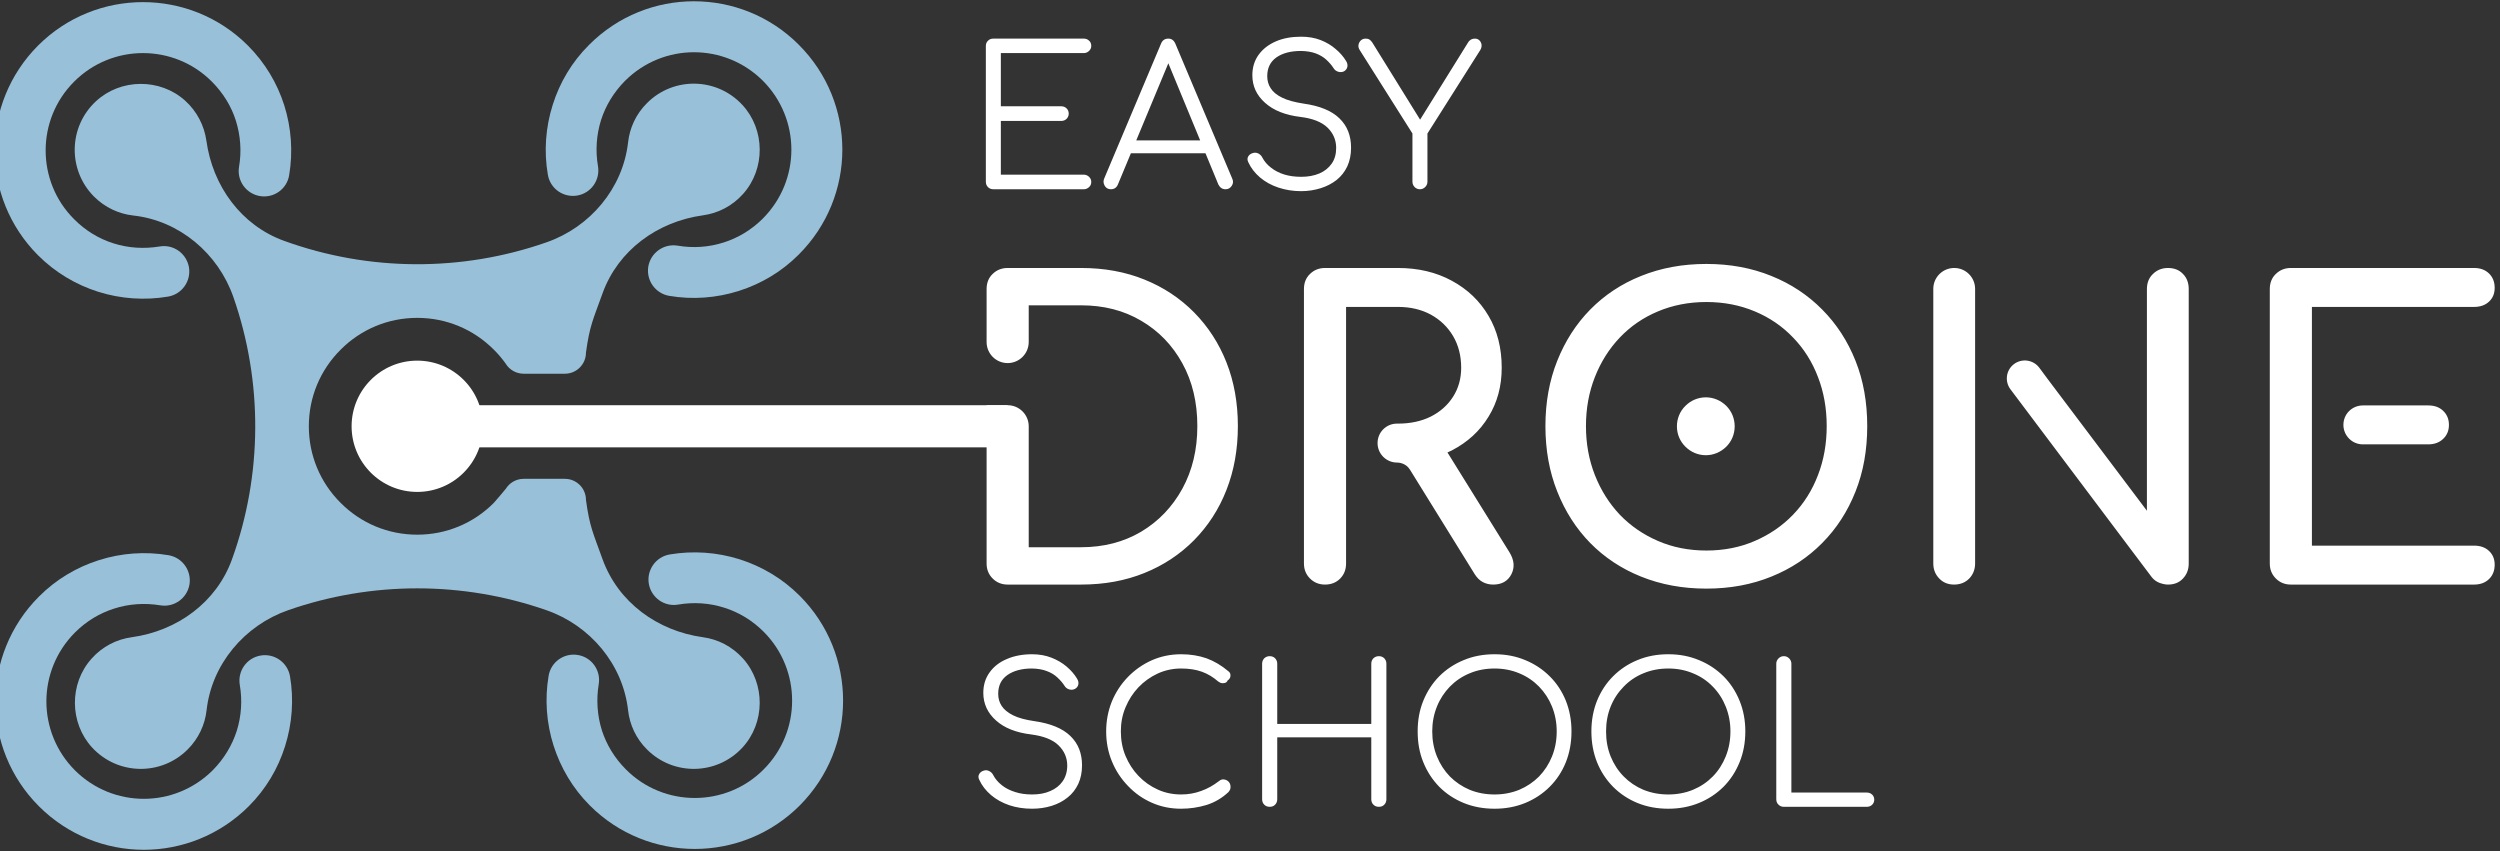 <svg xmlns="http://www.w3.org/2000/svg" xmlns:xlink="http://www.w3.org/1999/xlink" xmlns:xodm="http://www.corel.com/coreldraw/odm/2003" xml:space="preserve" width="235px" height="80px" style="shape-rendering:geometricPrecision; text-rendering:geometricPrecision; image-rendering:optimizeQuality; fill-rule:evenodd; clip-rule:evenodd" viewBox="0 0 235 80"><rect x="0" y="0" width="235" height="80" fill="#333333" stroke="none"/> <defs> <style type="text/css"> .fil1 {fill:white} .fil0 {fill:#98C1D9;fill-rule:nonzero} .fil2 {fill:white;fill-rule:nonzero} </style> </defs> <g id="Layer_x0020_1">  <g id="_1268467906256"> <path class="fil0" d="M69.85 61.91c-1.03,-1.15 -2.37,-1.82 -3.77,-2.01 -4.27,-0.59 -7.97,-3.27 -9.44,-7.33 -0.88,-2.46 -1.21,-3.01 -1.56,-5.58 0,-1.09 -0.89,-1.98 -1.98,-1.98l-3.87 0c-0.71,0 -1.33,0.37 -1.68,0.93 0,0 -1.02,1.23 -1.13,1.33 -1.92,1.93 -4.48,2.99 -7.2,2.99 -2.72,0 -5.28,-1.06 -7.2,-2.99 -1.93,-1.92 -2.99,-4.48 -2.99,-7.2 0,-2.72 1.06,-5.28 2.99,-7.2 1.92,-1.93 4.48,-2.99 7.2,-2.99 2.72,0 5.28,1.06 7.2,2.99 0.42,0.41 0.79,0.86 1.13,1.33l0 0.01c0.35,0.55 0.97,0.92 1.68,0.92l3.87 0c1.09,0 1.98,-0.89 1.98,-1.98 0.35,-2.57 0.68,-3.12 1.56,-5.58 1.47,-4.06 5.17,-6.74 9.44,-7.33 1.4,-0.19 2.74,-0.86 3.77,-2.01 2.11,-2.36 2.08,-6.05 -0.07,-8.37 -2.41,-2.6 -6.48,-2.66 -8.96,-0.17 -1.04,1.03 -1.63,2.34 -1.78,3.69 -0.49,4.32 -3.56,7.97 -7.67,9.4 -7.97,2.79 -16.7,2.74 -24.64,-0.13 -4.06,-1.46 -6.74,-5.16 -7.33,-9.43 -0.2,-1.4 -0.87,-2.74 -2.01,-3.77 -2.36,-2.11 -6.05,-2.08 -8.37,0.07 -2.6,2.41 -2.66,6.47 -0.18,8.96 1.04,1.04 2.35,1.63 3.7,1.78 4.32,0.48 7.97,3.56 9.4,7.67 2.78,7.96 2.74,16.7 -0.13,24.64 -1.46,4.06 -5.16,6.74 -9.43,7.33 -1.4,0.19 -2.75,0.86 -3.77,2.01 -2.12,2.36 -2.08,6.05 0.06,8.37 2.42,2.6 6.48,2.66 8.97,0.17 1.03,-1.03 1.63,-2.34 1.78,-3.69 0.48,-4.32 3.56,-7.97 7.66,-9.4 7.85,-2.74 16.44,-2.74 24.29,0 4.11,1.43 7.18,5.08 7.67,9.4 0.15,1.35 0.74,2.66 1.78,3.69 2.48,2.49 6.55,2.43 8.96,-0.17 2.15,-2.32 2.18,-6.01 0.07,-8.37z"></path> <path class="fil0" d="M56.21 15.62c0.22,1.3 -0.65,2.54 -1.95,2.76 -1.31,0.22 -2.54,-0.65 -2.76,-1.95 -0.38,-2.19 -0.22,-4.45 0.46,-6.59 0.65,-2.07 1.79,-4.01 3.42,-5.63 2.72,-2.73 6.29,-4.09 9.85,-4.09 3.57,0 7.14,1.36 9.86,4.09 2.72,2.72 4.09,6.29 4.09,9.86 0,3.56 -1.37,7.13 -4.09,9.85 -1.61,1.62 -3.55,2.76 -5.62,3.42 -2.13,0.68 -4.39,0.84 -6.56,0.47 -1.3,-0.22 -2.18,-1.45 -1.97,-2.75 0.22,-1.3 1.45,-2.18 2.75,-1.97 1.46,0.25 2.95,0.15 4.34,-0.3 1.33,-0.42 2.6,-1.17 3.68,-2.25 1.78,-1.79 2.68,-4.13 2.68,-6.47 0,-2.35 -0.9,-4.69 -2.68,-6.48 -1.79,-1.78 -4.13,-2.68 -6.48,-2.68 -2.34,0 -4.68,0.9 -6.47,2.68 -1.08,1.09 -1.83,2.35 -2.26,3.69 -0.44,1.4 -0.54,2.89 -0.29,4.34z"></path> <path class="fil0" d="M63.75 56.83c-1.3,0.23 -2.53,-0.65 -2.76,-1.95 -0.22,-1.3 0.66,-2.54 1.96,-2.76 2.18,-0.37 4.44,-0.22 6.59,0.46 2.07,0.66 4.01,1.8 5.63,3.42 2.72,2.72 4.08,6.29 4.08,9.86 0,3.57 -1.36,7.13 -4.08,9.86 -2.72,2.72 -6.29,4.08 -9.86,4.08 -3.57,0 -7.14,-1.36 -9.86,-4.08 -1.62,-1.62 -2.75,-3.56 -3.41,-5.62 -0.68,-2.14 -0.84,-4.39 -0.47,-6.57 0.21,-1.3 1.45,-2.18 2.75,-1.96 1.3,0.21 2.18,1.45 1.96,2.75 -0.24,1.45 -0.14,2.94 0.3,4.34 0.43,1.33 1.18,2.59 2.26,3.67 1.78,1.79 4.13,2.68 6.47,2.68 2.34,0 4.69,-0.89 6.47,-2.68 1.79,-1.79 2.68,-4.13 2.68,-6.47 0,-2.34 -0.89,-4.69 -2.68,-6.48 -1.08,-1.08 -2.35,-1.83 -3.68,-2.25 -1.4,-0.45 -2.89,-0.55 -4.35,-0.3z"></path> <path class="fil0" d="M22.54 64.38c-0.22,-1.3 0.65,-2.54 1.96,-2.76 1.3,-0.22 2.53,0.65 2.76,1.95 0.37,2.18 0.21,4.45 -0.47,6.59 -0.65,2.07 -1.79,4.01 -3.41,5.63 -2.73,2.72 -6.3,4.09 -9.86,4.09 -3.57,0 -7.14,-1.37 -9.86,-4.09 -2.72,-2.72 -4.09,-6.29 -4.09,-9.86 0,-3.56 1.37,-7.13 4.09,-9.85 1.61,-1.62 3.55,-2.76 5.62,-3.42 2.13,-0.68 4.39,-0.84 6.56,-0.47 1.3,0.22 2.18,1.45 1.97,2.75 -0.22,1.3 -1.45,2.18 -2.75,1.96 -1.45,-0.24 -2.95,-0.14 -4.34,0.31 -1.33,0.42 -2.6,1.17 -3.68,2.25 -1.78,1.79 -2.68,4.13 -2.68,6.47 0,2.35 0.9,4.69 2.68,6.48 1.79,1.78 4.13,2.68 6.48,2.68 2.34,0 4.68,-0.9 6.47,-2.68 1.08,-1.09 1.83,-2.36 2.26,-3.69 0.44,-1.4 0.54,-2.89 0.29,-4.34z"></path> <path class="fil0" d="M15 23.17c1.3,-0.23 2.53,0.65 2.76,1.95 0.22,1.3 -0.66,2.54 -1.96,2.76 -2.18,0.37 -4.44,0.22 -6.59,-0.46 -2.07,-0.66 -4.01,-1.8 -5.63,-3.42 -2.72,-2.72 -4.08,-6.29 -4.08,-9.86 0,-3.57 1.36,-7.13 4.08,-9.86 2.72,-2.72 6.29,-4.08 9.86,-4.08 3.57,0 7.14,1.36 9.86,4.08 1.62,1.62 2.76,3.55 3.42,5.62 0.67,2.13 0.83,4.39 0.46,6.57 -0.21,1.3 -1.44,2.18 -2.75,1.96 -1.3,-0.22 -2.18,-1.45 -1.96,-2.75 0.25,-1.45 0.14,-2.94 -0.3,-4.34 -0.42,-1.33 -1.18,-2.59 -2.26,-3.67 -1.78,-1.79 -4.13,-2.68 -6.47,-2.68 -2.34,0 -4.68,0.89 -6.47,2.68 -1.79,1.79 -2.68,4.13 -2.68,6.47 0,2.34 0.89,4.69 2.68,6.47 1.08,1.09 2.35,1.84 3.68,2.26 1.4,0.45 2.89,0.54 4.35,0.3z"></path> <rect class="fil1" transform="matrix(1.87803E-14 -0.149 1.893 1.05427E-14 39.219 42.051)" width="26.58" height="29.31"></rect> <circle class="fil1" cx="39.22" cy="40.07" r="6.17"></circle> <path class="fil2" d="M160.35 42.79c-0.73,0 -1.41,-0.29 -1.92,-0.8 -0.52,-0.51 -0.8,-1.19 -0.8,-1.92 0,-0.72 0.28,-1.41 0.8,-1.92 0.51,-0.51 1.19,-0.8 1.92,-0.8 0.72,0 1.4,0.29 1.92,0.8 0.51,0.51 0.79,1.2 0.79,1.92 0,0.73 -0.28,1.41 -0.79,1.92 -0.52,0.51 -1.2,0.8 -1.92,0.8z"></path> <path class="fil2" d="M93.37 17.79c-0.2,0 -0.37,-0.07 -0.5,-0.2 -0.14,-0.14 -0.2,-0.31 -0.2,-0.51l0 -12.75c0,-0.2 0.06,-0.37 0.2,-0.5 0.13,-0.14 0.3,-0.2 0.5,-0.2l8.51 0c0.19,0 0.35,0.06 0.49,0.19 0.14,0.12 0.21,0.29 0.21,0.5 0,0.18 -0.07,0.33 -0.21,0.47 -0.14,0.13 -0.3,0.2 -0.49,0.2l-7.8 0 0 5 5.67 0c0.21,0 0.38,0.07 0.51,0.2 0.13,0.13 0.2,0.29 0.2,0.49 0,0.19 -0.07,0.36 -0.2,0.49 -0.13,0.13 -0.3,0.2 -0.51,0.2l-5.67 0 0 5.05 7.8 0c0.19,0 0.35,0.07 0.49,0.2 0.14,0.14 0.21,0.29 0.21,0.48 0,0.2 -0.07,0.37 -0.21,0.49 -0.14,0.13 -0.3,0.2 -0.49,0.2l-8.51 0zm11.06 0c-0.28,0 -0.48,-0.12 -0.6,-0.35 -0.12,-0.23 -0.13,-0.45 -0.03,-0.67l5.33 -12.65c0.13,-0.33 0.36,-0.49 0.69,-0.49 0.31,0 0.53,0.16 0.67,0.49l5.34 12.67c0.11,0.23 0.1,0.45 -0.04,0.67 -0.14,0.22 -0.34,0.33 -0.59,0.33 -0.15,0 -0.28,-0.04 -0.39,-0.11 -0.12,-0.08 -0.21,-0.19 -0.28,-0.33l-4.99 -12.09 0.57 0 -5.03 12.09c-0.06,0.14 -0.14,0.25 -0.26,0.33 -0.11,0.07 -0.24,0.11 -0.39,0.11zm1.2 -3.38l0.54 -1.21 7.36 0 0.55 1.21 -8.45 0zm16.68 3.56c-0.78,0 -1.49,-0.12 -2.15,-0.34 -0.66,-0.22 -1.23,-0.54 -1.72,-0.95 -0.48,-0.41 -0.85,-0.89 -1.1,-1.43 -0.1,-0.2 -0.1,-0.38 -0.01,-0.54 0.09,-0.16 0.24,-0.27 0.46,-0.33 0.17,-0.05 0.34,-0.03 0.5,0.05 0.16,0.09 0.29,0.21 0.37,0.38 0.18,0.35 0.45,0.67 0.8,0.94 0.35,0.28 0.77,0.5 1.25,0.65 0.48,0.15 1.02,0.22 1.6,0.22 0.64,0 1.2,-0.1 1.7,-0.31 0.5,-0.21 0.88,-0.52 1.17,-0.93 0.28,-0.4 0.42,-0.89 0.42,-1.47 0,-0.74 -0.27,-1.38 -0.81,-1.91 -0.54,-0.53 -1.4,-0.87 -2.56,-1.01 -1.41,-0.17 -2.52,-0.61 -3.31,-1.32 -0.8,-0.71 -1.2,-1.57 -1.2,-2.6 0,-0.74 0.2,-1.38 0.59,-1.92 0.39,-0.54 0.93,-0.96 1.62,-1.26 0.69,-0.3 1.48,-0.44 2.38,-0.44 0.66,0 1.26,0.1 1.81,0.31 0.54,0.21 1.02,0.49 1.42,0.84 0.41,0.34 0.74,0.72 0.99,1.13 0.12,0.19 0.16,0.38 0.12,0.56 -0.04,0.18 -0.15,0.32 -0.32,0.42 -0.18,0.08 -0.37,0.09 -0.55,0.03 -0.19,-0.06 -0.33,-0.17 -0.43,-0.34 -0.18,-0.28 -0.41,-0.54 -0.68,-0.79 -0.27,-0.25 -0.6,-0.44 -0.99,-0.59 -0.38,-0.14 -0.85,-0.22 -1.39,-0.23 -0.96,0 -1.72,0.2 -2.3,0.6 -0.58,0.41 -0.87,1 -0.87,1.77 0,0.41 0.1,0.79 0.32,1.13 0.22,0.35 0.58,0.65 1.08,0.89 0.5,0.25 1.18,0.43 2.02,0.56 1.51,0.21 2.63,0.67 3.36,1.38 0.74,0.71 1.1,1.63 1.1,2.77 0,0.65 -0.12,1.23 -0.35,1.74 -0.24,0.51 -0.57,0.93 -1,1.28 -0.43,0.34 -0.93,0.6 -1.5,0.78 -0.58,0.18 -1.19,0.28 -1.84,0.28zm11.16 -0.18c-0.19,0 -0.36,-0.07 -0.5,-0.21 -0.13,-0.14 -0.2,-0.31 -0.2,-0.5l0 -4.53 -4.94 -7.82c-0.12,-0.18 -0.16,-0.35 -0.13,-0.52 0.03,-0.17 0.11,-0.31 0.23,-0.42 0.12,-0.11 0.27,-0.16 0.45,-0.16 0.14,0 0.26,0.03 0.35,0.09 0.09,0.06 0.17,0.14 0.25,0.25l4.89 7.89 -0.76 0 4.88 -7.85c0.08,-0.14 0.18,-0.23 0.28,-0.29 0.1,-0.06 0.22,-0.09 0.37,-0.09 0.17,0 0.31,0.05 0.43,0.17 0.11,0.11 0.18,0.26 0.2,0.42 0.01,0.17 -0.03,0.34 -0.14,0.51l-4.95 7.82 0 4.53c0,0.19 -0.07,0.36 -0.21,0.5 -0.14,0.14 -0.3,0.21 -0.5,0.21z"></path> <path class="fil2" d="M94.72 54.95c-0.56,0 -1.03,-0.19 -1.41,-0.57 -0.38,-0.38 -0.57,-0.85 -0.57,-1.41l0 -14.88 1.98 0c1.09,0 1.98,0.89 1.98,1.98l0 11.37 4.91 0c2.14,0 4.02,-0.49 5.66,-1.46 1.64,-0.98 2.93,-2.33 3.87,-4.04 0.94,-1.72 1.41,-3.68 1.41,-5.89 0,-2.23 -0.47,-4.2 -1.41,-5.9 -0.94,-1.71 -2.23,-3.04 -3.87,-4 -1.64,-0.97 -3.52,-1.45 -5.66,-1.45l-4.91 0 0 3.45c0,1.09 -0.89,1.98 -1.98,1.98 -1.1,0 -1.98,-0.89 -1.98,-1.98l0 -4.98c0,-0.58 0.19,-1.06 0.57,-1.42 0.38,-0.37 0.85,-0.56 1.41,-0.56l6.89 0c2.19,0 4.17,0.36 5.97,1.09 1.79,0.72 3.34,1.75 4.66,3.08 1.32,1.34 2.34,2.91 3.05,4.71 0.71,1.8 1.07,3.8 1.07,5.98 0,2.19 -0.36,4.19 -1.07,6 -0.71,1.82 -1.73,3.39 -3.05,4.73 -1.32,1.33 -2.87,2.36 -4.66,3.08 -1.8,0.73 -3.78,1.09 -5.97,1.09l-6.89 0zm125.56 -15.01c0,1.01 0.83,1.84 1.84,1.83l6.13 0c0.59,0 1.06,-0.18 1.41,-0.52 0.36,-0.34 0.54,-0.78 0.54,-1.31 0,-0.54 -0.18,-0.97 -0.54,-1.32 -0.35,-0.34 -0.82,-0.51 -1.41,-0.51l-6.13 0c-1.02,0 -1.84,0.8 -1.84,1.83zm-31.3 -3.35c-0.56,-0.75 -0.41,-1.81 0.34,-2.37 0.75,-0.56 1.81,-0.4 2.37,0.34l0.77 1.04 9.35 12.41 0 -20.84c0,-0.58 0.19,-1.06 0.57,-1.42 0.38,-0.37 0.85,-0.56 1.41,-0.56 0.59,0 1.06,0.19 1.41,0.56 0.36,0.36 0.54,0.84 0.54,1.42l0 25.8c0,0.56 -0.18,1.03 -0.54,1.41 -0.35,0.38 -0.82,0.57 -1.41,0.57 -0.25,0 -0.52,-0.06 -0.82,-0.17 -0.29,-0.12 -0.52,-0.29 -0.7,-0.52l-2.38 -3.16 -10.91 -14.51zm-5.28 -11.4c-1.09,0 -1.97,0.88 -1.97,1.96l0 25.82c0,0.56 0.19,1.03 0.56,1.41 0.36,0.38 0.83,0.57 1.39,0.57 0.58,0 1.06,-0.19 1.43,-0.57 0.36,-0.38 0.55,-0.85 0.55,-1.41l0 -14.78 0 -6.02 0 -5.02c0,-1.08 -0.88,-1.96 -1.96,-1.96zm-52.36 18.29c0.15,0 0.81,0.05 1.19,0.66l6.11 9.86c0.21,0.32 0.46,0.57 0.75,0.72 0.29,0.15 0.61,0.23 0.97,0.23 0.81,0 1.38,-0.33 1.71,-0.97 0.33,-0.65 0.27,-1.34 -0.19,-2.08l-5.82 -9.37c-5.24,1.51 -2.65,1.19 0,0 0.14,-0.06 0.28,-0.12 0.41,-0.19 1.48,-0.77 2.63,-1.82 3.45,-3.17 0.83,-1.34 1.24,-2.88 1.24,-4.6 0,-1.86 -0.41,-3.48 -1.24,-4.88 -0.82,-1.4 -1.97,-2.5 -3.45,-3.3 -1.47,-0.8 -3.16,-1.2 -5.06,-1.2l-6.86 0c-0.56,0 -1.03,0.19 -1.41,0.56 -0.38,0.36 -0.57,0.84 -0.57,1.42l0 25.8c0,0.56 0.19,1.03 0.57,1.41 0.38,0.38 0.85,0.57 1.41,0.57 0.58,0 1.06,-0.19 1.43,-0.57 0.37,-0.38 0.55,-0.85 0.55,-1.41l0 -24.12 4.88 0c1.16,0 2.19,0.24 3.08,0.72 0.89,0.49 1.59,1.16 2.1,2.02 0.51,0.87 0.76,1.86 0.76,2.98 0,1.01 -0.25,1.92 -0.76,2.72 -0.51,0.8 -1.21,1.42 -2.1,1.87 -0.89,0.44 -1.92,0.66 -3.08,0.66l-0.1 0c-1.01,0 -1.82,0.82 -1.82,1.83 0,1.01 0.82,1.83 1.83,1.83l0.02 0zm29.06 11.85c-2.24,0 -4.28,-0.38 -6.14,-1.13 -1.85,-0.74 -3.44,-1.8 -4.78,-3.16 -1.33,-1.36 -2.36,-2.97 -3.1,-4.84 -0.74,-1.86 -1.11,-3.91 -1.11,-6.15 0,-2.23 0.37,-4.28 1.11,-6.13 0.74,-1.86 1.77,-3.46 3.1,-4.82 1.34,-1.36 2.93,-2.42 4.78,-3.16 1.86,-0.75 3.9,-1.13 6.14,-1.13 2.23,0 4.27,0.38 6.11,1.13 1.84,0.74 3.44,1.8 4.78,3.16 1.35,1.36 2.39,2.96 3.13,4.82 0.74,1.85 1.1,3.9 1.1,6.13 0,2.24 -0.36,4.29 -1.1,6.15 -0.74,1.87 -1.78,3.48 -3.13,4.84 -1.34,1.36 -2.94,2.42 -4.78,3.16 -1.84,0.75 -3.88,1.13 -6.11,1.13zm0 -3.58c1.65,0 3.17,-0.3 4.55,-0.9 1.39,-0.6 2.59,-1.42 3.6,-2.47 1.02,-1.06 1.8,-2.3 2.34,-3.72 0.55,-1.42 0.82,-2.96 0.82,-4.61 0,-1.65 -0.27,-3.19 -0.82,-4.61 -0.54,-1.42 -1.32,-2.66 -2.34,-3.71 -1.01,-1.06 -2.21,-1.88 -3.6,-2.46 -1.38,-0.58 -2.9,-0.88 -4.55,-0.88 -1.65,0 -3.17,0.3 -4.55,0.88 -1.39,0.58 -2.58,1.4 -3.59,2.46 -1,1.05 -1.78,2.29 -2.34,3.71 -0.56,1.42 -0.84,2.96 -0.84,4.61 0,1.65 0.28,3.19 0.84,4.61 0.56,1.42 1.34,2.66 2.34,3.72 1.01,1.05 2.2,1.87 3.59,2.47 1.38,0.6 2.9,0.9 4.55,0.9zm54.94 3.2c-0.56,0 -1.03,-0.19 -1.41,-0.57 -0.38,-0.38 -0.57,-0.85 -0.57,-1.41l0 -25.8c0,-0.58 0.19,-1.06 0.57,-1.42 0.38,-0.37 0.85,-0.56 1.41,-0.56l17.22 0c0.58,0 1.05,0.17 1.41,0.52 0.35,0.34 0.53,0.79 0.53,1.35 0,0.53 -0.18,0.97 -0.53,1.29 -0.36,0.34 -0.83,0.5 -1.41,0.5l-15.24 0c0,7.48 0,14.96 0,22.44l15.24 0c0.58,0 1.05,0.16 1.41,0.5 0.35,0.33 0.53,0.76 0.53,1.29 0,0.56 -0.18,1.01 -0.53,1.35 -0.36,0.35 -0.83,0.52 -1.41,0.52l-17.22 0z"></path> <path class="fil2" d="M97.02 76.02c-0.78,0 -1.49,-0.11 -2.15,-0.33 -0.66,-0.23 -1.23,-0.54 -1.71,-0.95 -0.49,-0.42 -0.86,-0.89 -1.11,-1.44 -0.1,-0.19 -0.1,-0.37 -0.01,-0.53 0.09,-0.17 0.24,-0.28 0.46,-0.34 0.17,-0.05 0.34,-0.03 0.5,0.06 0.16,0.08 0.29,0.21 0.37,0.38 0.18,0.35 0.45,0.66 0.8,0.94 0.35,0.28 0.77,0.49 1.25,0.64 0.48,0.16 1.02,0.23 1.6,0.23 0.64,0 1.21,-0.1 1.7,-0.32 0.5,-0.21 0.89,-0.52 1.17,-0.92 0.28,-0.41 0.43,-0.9 0.43,-1.48 0,-0.74 -0.28,-1.37 -0.82,-1.9 -0.54,-0.53 -1.4,-0.87 -2.56,-1.02 -1.41,-0.17 -2.52,-0.6 -3.31,-1.31 -0.8,-0.71 -1.2,-1.58 -1.2,-2.6 0,-0.74 0.2,-1.38 0.59,-1.92 0.39,-0.55 0.93,-0.97 1.62,-1.26 0.69,-0.3 1.48,-0.45 2.38,-0.45 0.66,0 1.27,0.11 1.81,0.32 0.54,0.21 1.02,0.49 1.42,0.83 0.41,0.35 0.74,0.72 0.99,1.14 0.12,0.19 0.16,0.38 0.12,0.56 -0.04,0.18 -0.15,0.32 -0.32,0.41 -0.18,0.09 -0.36,0.1 -0.55,0.04 -0.19,-0.06 -0.33,-0.17 -0.43,-0.34 -0.18,-0.28 -0.41,-0.54 -0.68,-0.79 -0.27,-0.25 -0.6,-0.45 -0.99,-0.59 -0.38,-0.15 -0.85,-0.23 -1.39,-0.24 -0.96,0 -1.72,0.21 -2.3,0.61 -0.58,0.41 -0.87,0.99 -0.87,1.77 0,0.41 0.1,0.79 0.32,1.13 0.22,0.34 0.58,0.64 1.08,0.89 0.5,0.25 1.18,0.43 2.02,0.55 1.51,0.22 2.63,0.68 3.36,1.39 0.74,0.71 1.1,1.63 1.1,2.76 0,0.66 -0.12,1.24 -0.35,1.74 -0.24,0.51 -0.57,0.94 -1,1.28 -0.43,0.35 -0.93,0.61 -1.5,0.79 -0.58,0.18 -1.19,0.27 -1.84,0.27zm14.01 0c-0.98,0 -1.89,-0.18 -2.75,-0.56 -0.85,-0.37 -1.6,-0.9 -2.24,-1.57 -0.65,-0.67 -1.16,-1.44 -1.52,-2.32 -0.36,-0.87 -0.54,-1.81 -0.54,-2.82 0,-0.99 0.18,-1.92 0.53,-2.8 0.36,-0.87 0.86,-1.64 1.51,-2.31 0.64,-0.66 1.39,-1.19 2.24,-1.57 0.86,-0.38 1.78,-0.57 2.77,-0.57 0.87,0 1.66,0.13 2.38,0.38 0.71,0.26 1.4,0.66 2.06,1.22 0.11,0.08 0.17,0.18 0.19,0.3 0.02,0.11 0,0.22 -0.04,0.32 -0.05,0.1 -0.12,0.18 -0.22,0.23 -0.03,0.1 -0.09,0.17 -0.18,0.22 -0.1,0.04 -0.21,0.06 -0.34,0.05 -0.12,-0.01 -0.25,-0.07 -0.37,-0.16 -0.47,-0.41 -0.98,-0.72 -1.54,-0.92 -0.56,-0.2 -1.2,-0.3 -1.94,-0.3 -0.79,0 -1.52,0.16 -2.2,0.47 -0.69,0.32 -1.29,0.75 -1.81,1.29 -0.52,0.55 -0.92,1.17 -1.22,1.89 -0.3,0.71 -0.44,1.46 -0.44,2.26 0,0.82 0.14,1.59 0.44,2.31 0.3,0.71 0.7,1.34 1.22,1.88 0.52,0.54 1.12,0.97 1.81,1.28 0.68,0.31 1.41,0.46 2.2,0.46 0.66,0 1.29,-0.11 1.88,-0.33 0.6,-0.21 1.16,-0.53 1.69,-0.94 0.15,-0.12 0.3,-0.17 0.46,-0.14 0.17,0.02 0.31,0.09 0.43,0.21 0.12,0.13 0.18,0.28 0.18,0.48 0,0.09 -0.01,0.18 -0.04,0.26 -0.04,0.08 -0.09,0.16 -0.16,0.24 -0.61,0.57 -1.3,0.97 -2.06,1.21 -0.77,0.23 -1.56,0.35 -2.38,0.35zm8.32 -0.18c-0.2,0 -0.37,-0.06 -0.51,-0.2 -0.13,-0.13 -0.2,-0.3 -0.2,-0.51l0 -12.74c0,-0.21 0.07,-0.37 0.2,-0.51 0.14,-0.13 0.31,-0.2 0.51,-0.2 0.21,0 0.38,0.07 0.51,0.2 0.13,0.14 0.2,0.3 0.2,0.51l0 5.66 8.84 0 0 -5.66c0,-0.21 0.07,-0.37 0.2,-0.51 0.14,-0.13 0.31,-0.2 0.51,-0.2 0.21,0 0.38,0.07 0.51,0.2 0.13,0.14 0.2,0.3 0.2,0.51l0 12.74c0,0.21 -0.07,0.38 -0.2,0.51 -0.13,0.14 -0.3,0.2 -0.51,0.2 -0.2,0 -0.37,-0.06 -0.51,-0.2 -0.13,-0.13 -0.2,-0.3 -0.2,-0.51l0 -5.82 -8.84 0 0 5.82c0,0.21 -0.07,0.38 -0.2,0.51 -0.13,0.14 -0.3,0.2 -0.51,0.2zm21.14 0.18c-1.05,0 -2.02,-0.18 -2.9,-0.54 -0.88,-0.36 -1.65,-0.87 -2.3,-1.52 -0.64,-0.66 -1.14,-1.42 -1.5,-2.31 -0.36,-0.88 -0.53,-1.85 -0.53,-2.9 0,-1.04 0.17,-2 0.53,-2.88 0.36,-0.88 0.86,-1.65 1.5,-2.3 0.65,-0.65 1.42,-1.16 2.3,-1.52 0.88,-0.37 1.85,-0.55 2.9,-0.55 1.04,0 2,0.18 2.88,0.55 0.88,0.36 1.65,0.87 2.3,1.52 0.66,0.65 1.16,1.42 1.52,2.3 0.35,0.88 0.53,1.84 0.53,2.88 0,1.05 -0.18,2.02 -0.53,2.9 -0.36,0.89 -0.86,1.65 -1.52,2.31 -0.65,0.65 -1.42,1.16 -2.3,1.52 -0.88,0.36 -1.84,0.54 -2.88,0.54zm0 -1.34c0.83,0 1.61,-0.15 2.32,-0.44 0.71,-0.3 1.33,-0.72 1.86,-1.25 0.52,-0.54 0.93,-1.17 1.22,-1.89 0.29,-0.72 0.44,-1.5 0.44,-2.35 0,-0.83 -0.15,-1.61 -0.44,-2.33 -0.29,-0.72 -0.7,-1.34 -1.22,-1.88 -0.53,-0.54 -1.15,-0.96 -1.86,-1.25 -0.71,-0.3 -1.49,-0.45 -2.32,-0.45 -0.85,0 -1.63,0.15 -2.34,0.45 -0.71,0.29 -1.33,0.71 -1.86,1.25 -0.52,0.54 -0.93,1.16 -1.22,1.88 -0.29,0.72 -0.44,1.5 -0.44,2.33 0,0.85 0.15,1.63 0.44,2.35 0.29,0.72 0.7,1.35 1.22,1.89 0.53,0.53 1.15,0.95 1.86,1.25 0.71,0.29 1.49,0.44 2.34,0.44zm16.33 1.34c-1.05,0 -2.02,-0.18 -2.9,-0.54 -0.88,-0.36 -1.64,-0.87 -2.29,-1.52 -0.65,-0.66 -1.15,-1.42 -1.51,-2.31 -0.35,-0.88 -0.53,-1.85 -0.53,-2.9 0,-1.04 0.18,-2 0.53,-2.88 0.36,-0.88 0.86,-1.65 1.51,-2.3 0.65,-0.65 1.41,-1.16 2.29,-1.52 0.88,-0.37 1.85,-0.55 2.9,-0.55 1.04,0 2,0.18 2.88,0.55 0.89,0.36 1.65,0.87 2.31,1.52 0.65,0.65 1.15,1.42 1.51,2.3 0.36,0.88 0.54,1.84 0.54,2.88 0,1.05 -0.18,2.02 -0.54,2.9 -0.36,0.89 -0.86,1.65 -1.51,2.31 -0.66,0.65 -1.42,1.16 -2.31,1.52 -0.88,0.36 -1.84,0.54 -2.88,0.54zm0 -1.34c0.84,0 1.61,-0.15 2.32,-0.44 0.72,-0.3 1.34,-0.72 1.86,-1.25 0.53,-0.54 0.93,-1.17 1.22,-1.89 0.29,-0.72 0.44,-1.5 0.44,-2.35 0,-0.83 -0.15,-1.61 -0.44,-2.33 -0.29,-0.72 -0.69,-1.34 -1.22,-1.88 -0.52,-0.54 -1.14,-0.96 -1.86,-1.25 -0.71,-0.3 -1.48,-0.45 -2.32,-0.45 -0.84,0 -1.62,0.15 -2.34,0.45 -0.71,0.29 -1.33,0.71 -1.85,1.25 -0.53,0.54 -0.94,1.16 -1.23,1.88 -0.29,0.72 -0.43,1.5 -0.43,2.33 0,0.85 0.14,1.63 0.43,2.35 0.29,0.72 0.7,1.35 1.23,1.89 0.52,0.53 1.14,0.95 1.85,1.25 0.72,0.29 1.5,0.44 2.34,0.44zm10.86 1.16c-0.19,0 -0.36,-0.06 -0.5,-0.2 -0.14,-0.13 -0.21,-0.3 -0.21,-0.51l0 -12.74c0,-0.19 0.07,-0.36 0.21,-0.5 0.14,-0.14 0.31,-0.21 0.5,-0.21 0.2,0 0.36,0.07 0.5,0.21 0.14,0.14 0.21,0.31 0.21,0.5l0 12.11 7.09 0c0.19,0 0.36,0.06 0.5,0.19 0.13,0.13 0.2,0.29 0.2,0.48 0,0.19 -0.07,0.35 -0.2,0.48 -0.14,0.13 -0.31,0.19 -0.5,0.19l-7.8 0z"></path> </g> </g> </svg>
